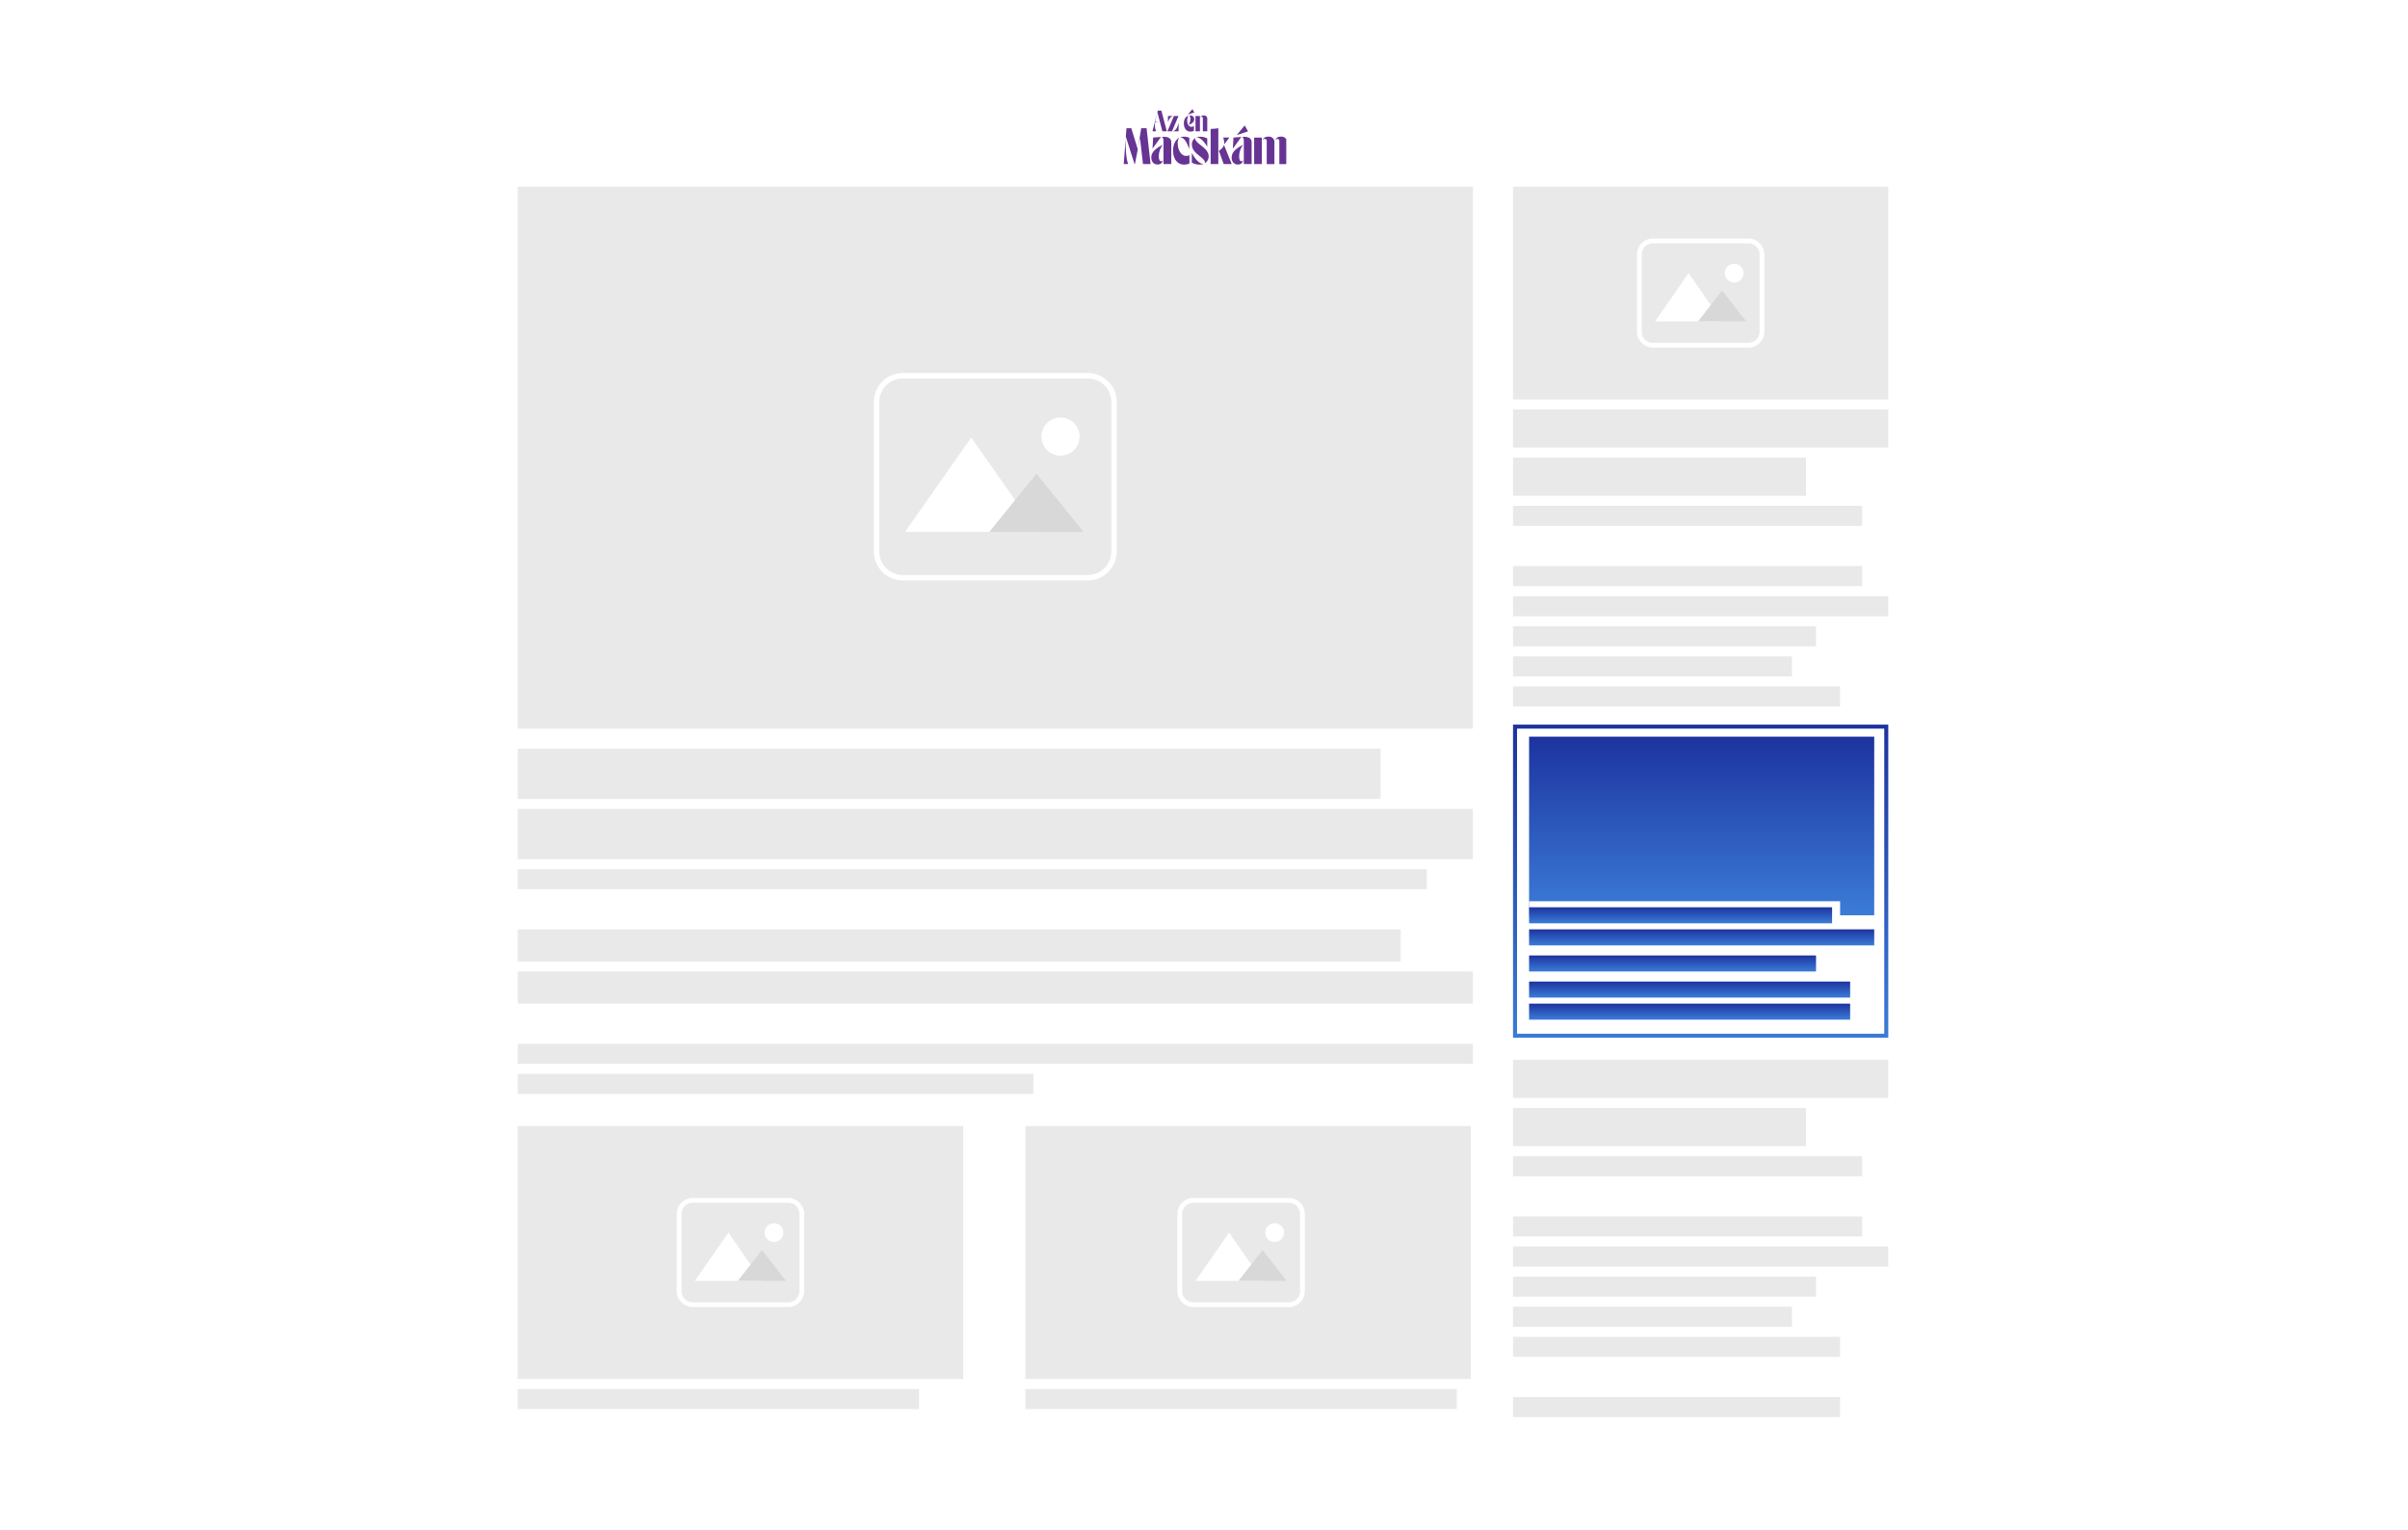 <svg xmlns="http://www.w3.org/2000/svg" xmlns:xlink="http://www.w3.org/1999/xlink" width="1200" height="762" viewBox="0 0 1200 762"><defs><filter id="Rectangle_3473" x="0" y="0" width="1200" height="762" filterUnits="userSpaceOnUse"></filter><linearGradient id="linear-gradient" x1="0.5" x2="0.5" y2="1" gradientUnits="objectBoundingBox"><stop offset="0" stop-color="#1d339f"/><stop offset="1" stop-color="#3b7cd7"/></linearGradient><clipPath id="clip-path"><rect id="Rectangle_2" data-name="Rectangle 2" width="81" height="28" transform="translate(0 -0.262)" fill="#fff"/></clipPath></defs><g id="PR_cikk_leaddel_Macska" data-name="PR cikk leaddel_Macska" transform="translate(-63 -23996)"><g transform="matrix(1, 0, 0, 1, 63, 23996)" filter="url(#Rectangle_3473)"><rect id="Rectangle_3473-2" data-name="Rectangle 3473" width="1110" height="672" transform="translate(45 45)" fill="#fff"/></g><rect id="Rectangle_3248" data-name="Rectangle 3248" width="476" height="270" transform="translate(321 24089)" fill="#e9e9e9"/><rect id="Rectangle_3256" data-name="Rectangle 3256" width="187" height="106" transform="translate(817 24089)" fill="#e9e9e9"/><rect id="Rectangle_3264" data-name="Rectangle 3264" width="222" height="126" transform="translate(321 24557)" fill="#e9e9e9"/><rect id="Rectangle_3265" data-name="Rectangle 3265" width="222" height="126" transform="translate(574 24557)" fill="#e9e9e9"/><rect id="Rectangle_3249" data-name="Rectangle 3249" width="430" height="25" transform="translate(321 24369)" fill="#e9e9e9"/><rect id="Rectangle_3257" data-name="Rectangle 3257" width="187" height="19" transform="translate(817 24200)" fill="#e9e9e9"/><rect id="Rectangle_3476" data-name="Rectangle 3476" width="187" height="19" transform="translate(817 24524)" fill="#e9e9e9"/><rect id="Rectangle_3258" data-name="Rectangle 3258" width="146" height="19" transform="translate(817 24224)" fill="#e9e9e9"/><rect id="Rectangle_3475" data-name="Rectangle 3475" width="146" height="19" transform="translate(817 24548)" fill="#e9e9e9"/><rect id="Rectangle_3250" data-name="Rectangle 3250" width="476" height="25" transform="translate(321 24399)" fill="#e9e9e9"/><rect id="Rectangle_3252" data-name="Rectangle 3252" width="440" height="16" transform="translate(321 24459)" fill="#e9e9e9"/><rect id="Rectangle_3253" data-name="Rectangle 3253" width="476" height="16" transform="translate(321 24480)" fill="#e9e9e9"/><rect id="Rectangle_3251" data-name="Rectangle 3251" width="453" height="10" transform="translate(321 24429)" fill="#e9e9e9"/><rect id="Rectangle_3259" data-name="Rectangle 3259" width="174" height="10" transform="translate(817 24248)" fill="#e9e9e9"/><rect id="Rectangle_3474" data-name="Rectangle 3474" width="174" height="10" transform="translate(817 24572)" fill="#e9e9e9"/><rect id="Rectangle_3260" data-name="Rectangle 3260" width="174" height="10" transform="translate(817 24278)" fill="#e9e9e9"/><rect id="Rectangle_3477" data-name="Rectangle 3477" width="174" height="10" transform="translate(817 24602)" fill="#e9e9e9"/><rect id="Rectangle_3263" data-name="Rectangle 3263" width="139" height="10" transform="translate(817 24323)" fill="#e9e9e9"/><rect id="Rectangle_3480" data-name="Rectangle 3480" width="139" height="10" transform="translate(817 24647)" fill="#e9e9e9"/><rect id="Rectangle_3267" data-name="Rectangle 3267" width="200" height="10" transform="translate(321 24688)" fill="#e9e9e9"/><rect id="Rectangle_3269" data-name="Rectangle 3269" width="215" height="10" transform="translate(574 24688)" fill="#e9e9e9"/><rect id="Rectangle_3261" data-name="Rectangle 3261" width="187" height="10" transform="translate(817 24293)" fill="#e9e9e9"/><rect id="Rectangle_3478" data-name="Rectangle 3478" width="187" height="10" transform="translate(817 24617)" fill="#e9e9e9"/><rect id="Rectangle_3277" data-name="Rectangle 3277" width="151" height="10" transform="translate(817 24308)" fill="#e9e9e9"/><rect id="Rectangle_3479" data-name="Rectangle 3479" width="151" height="10" transform="translate(817 24632)" fill="#e9e9e9"/><rect id="Rectangle_3262" data-name="Rectangle 3262" width="163" height="10" transform="translate(817 24338)" fill="#e9e9e9"/><rect id="Rectangle_3481" data-name="Rectangle 3481" width="163" height="10" transform="translate(817 24662)" fill="#e9e9e9"/><rect id="Rectangle_3482" data-name="Rectangle 3482" width="163" height="10" transform="translate(817 24692)" fill="#e9e9e9"/><rect id="Rectangle_3254" data-name="Rectangle 3254" width="476" height="10" transform="translate(321 24516)" fill="#e9e9e9"/><rect id="Rectangle_3255" data-name="Rectangle 3255" width="257" height="10" transform="translate(321 24531)" fill="#e9e9e9"/><g id="Group_40759" data-name="Group 40759" transform="translate(11 21428)"><path id="Rectangle" d="M2,2V154H185V2H2M0,0H187V156H0Z" transform="translate(806 2929)" fill="url(#linear-gradient)"/></g><g id="Group_40717" data-name="Group 40717" transform="translate(1134.465 32457.023)"><path id="Rectangle_3276" data-name="Rectangle 3276" d="M13.466.709A12.758,12.758,0,0,0,.709,13.465V87.886a12.758,12.758,0,0,0,12.758,12.758H105.6a12.758,12.758,0,0,0,12.758-12.758V13.466A12.758,12.758,0,0,0,105.6.709H13.466m0-.709H105.6a13.466,13.466,0,0,1,13.466,13.466v74.42A13.466,13.466,0,0,1,105.6,101.352H13.466A13.466,13.466,0,0,1,0,87.886V13.466A13.466,13.466,0,0,1,13.466,0Z" transform="translate(-635 -8274.2)" fill="#fff"/><path id="Rectangle_3276_-_Outline" data-name="Rectangle 3276 - Outline" d="M13.466-1H105.6a14.466,14.466,0,0,1,14.466,14.466v74.42A14.466,14.466,0,0,1,105.6,102.352H13.466A14.466,14.466,0,0,1-1,87.886V13.466A14.466,14.466,0,0,1,13.466-1ZM105.6,99.643a11.758,11.758,0,0,0,11.758-11.758V13.466A11.758,11.758,0,0,0,105.6,1.709H13.466A11.758,11.758,0,0,0,1.709,13.465V87.886A11.758,11.758,0,0,0,13.465,99.643Z" transform="translate(-635 -8274.2)" fill="#fff"/><path id="Polygon_8" data-name="Polygon 8" d="M33,0,66,47H0Z" transform="translate(-620.464 -8243.024)" fill="#fff"/><path id="Polygon_9" data-name="Polygon 9" d="M23.5,0,47,29H0Z" transform="translate(-578.464 -8225.024)" fill="#d8d8d8"/><circle id="Ellipse_738" data-name="Ellipse 738" cx="9.5" cy="9.5" r="9.5" transform="translate(-552.464 -8253.024)" fill="#fff"/></g><g id="Group_40718" data-name="Group 40718" transform="translate(1514.763 32390.037)"><path id="Rectangle_3276-2" data-name="Rectangle 3276" d="M6.953.366A6.587,6.587,0,0,0,.366,6.953V45.374a6.587,6.587,0,0,0,6.587,6.587h47.57a6.587,6.587,0,0,0,6.587-6.587V6.953A6.587,6.587,0,0,0,54.522.366H6.953m0-.366h47.57a6.953,6.953,0,0,1,6.953,6.953V45.374a6.953,6.953,0,0,1-6.953,6.953H6.953A6.953,6.953,0,0,1,0,45.374V6.953A6.953,6.953,0,0,1,6.953,0Z" transform="translate(-635 -8274.2)" fill="#fff"/><path id="Rectangle_3276_-_Outline-2" data-name="Rectangle 3276 - Outline" d="M6.953-1h47.57a7.962,7.962,0,0,1,7.953,7.953V45.374a7.962,7.962,0,0,1-7.953,7.953H6.953A7.962,7.962,0,0,1-1,45.374V6.953A7.962,7.962,0,0,1,6.953-1Zm47.57,51.961a5.587,5.587,0,0,0,5.587-5.587V6.953a5.587,5.587,0,0,0-5.587-5.587H6.953A5.587,5.587,0,0,0,1.366,6.953V45.374a5.587,5.587,0,0,0,5.587,5.587Z" transform="translate(-635 -8274.2)" fill="#fff"/><path id="Polygon_8-2" data-name="Polygon 8" d="M16.7,0l16.7,24.055H0Z" transform="translate(-626.982 -8257.956)" fill="#fff"/><path id="Polygon_9-2" data-name="Polygon 9" d="M12.028,0,24.055,15.369H0Z" transform="translate(-605.599 -8249.27)" fill="#d8d8d8"/><circle id="Ellipse_738-2" data-name="Ellipse 738" cx="4.677" cy="4.677" r="4.677" transform="translate(-592.235 -8262.634)" fill="#fff"/></g><g id="Group_40722" data-name="Group 40722" transform="translate(1036.263 32868.039)"><path id="Rectangle_3276-3" data-name="Rectangle 3276" d="M6.953.366A6.587,6.587,0,0,0,.366,6.953V45.374a6.587,6.587,0,0,0,6.587,6.587h47.57a6.587,6.587,0,0,0,6.587-6.587V6.953A6.587,6.587,0,0,0,54.522.366H6.953m0-.366h47.57a6.953,6.953,0,0,1,6.953,6.953V45.374a6.953,6.953,0,0,1-6.953,6.953H6.953A6.953,6.953,0,0,1,0,45.374V6.953A6.953,6.953,0,0,1,6.953,0Z" transform="translate(-635 -8274.2)" fill="#fff"/><path id="Rectangle_3276_-_Outline-3" data-name="Rectangle 3276 - Outline" d="M6.953-1h47.57a7.962,7.962,0,0,1,7.953,7.953V45.374a7.962,7.962,0,0,1-7.953,7.953H6.953A7.962,7.962,0,0,1-1,45.374V6.953A7.962,7.962,0,0,1,6.953-1Zm47.57,51.961a5.587,5.587,0,0,0,5.587-5.587V6.953a5.587,5.587,0,0,0-5.587-5.587H6.953A5.587,5.587,0,0,0,1.366,6.953V45.374a5.587,5.587,0,0,0,5.587,5.587Z" transform="translate(-635 -8274.2)" fill="#fff"/><path id="Polygon_8-3" data-name="Polygon 8" d="M16.7,0l16.7,24.055H0Z" transform="translate(-626.982 -8257.956)" fill="#fff"/><path id="Polygon_9-3" data-name="Polygon 9" d="M12.028,0,24.055,15.369H0Z" transform="translate(-605.599 -8249.27)" fill="#d8d8d8"/><circle id="Ellipse_738-3" data-name="Ellipse 738" cx="4.677" cy="4.677" r="4.677" transform="translate(-592.235 -8262.634)" fill="#fff"/></g><g id="Group_40723" data-name="Group 40723" transform="translate(1285.763 32868.039)"><path id="Rectangle_3276-4" data-name="Rectangle 3276" d="M6.953.366A6.587,6.587,0,0,0,.366,6.953V45.374a6.587,6.587,0,0,0,6.587,6.587h47.57a6.587,6.587,0,0,0,6.587-6.587V6.953A6.587,6.587,0,0,0,54.522.366H6.953m0-.366h47.57a6.953,6.953,0,0,1,6.953,6.953V45.374a6.953,6.953,0,0,1-6.953,6.953H6.953A6.953,6.953,0,0,1,0,45.374V6.953A6.953,6.953,0,0,1,6.953,0Z" transform="translate(-635 -8274.2)" fill="#fff"/><path id="Rectangle_3276_-_Outline-4" data-name="Rectangle 3276 - Outline" d="M6.953-1h47.57a7.962,7.962,0,0,1,7.953,7.953V45.374a7.962,7.962,0,0,1-7.953,7.953H6.953A7.962,7.962,0,0,1-1,45.374V6.953A7.962,7.962,0,0,1,6.953-1Zm47.57,51.961a5.587,5.587,0,0,0,5.587-5.587V6.953a5.587,5.587,0,0,0-5.587-5.587H6.953A5.587,5.587,0,0,0,1.366,6.953V45.374a5.587,5.587,0,0,0,5.587,5.587Z" transform="translate(-635 -8274.2)" fill="#fff"/><path id="Polygon_8-4" data-name="Polygon 8" d="M16.7,0l16.7,24.055H0Z" transform="translate(-626.982 -8257.956)" fill="#fff"/><path id="Polygon_9-4" data-name="Polygon 9" d="M12.028,0,24.055,15.369H0Z" transform="translate(-605.599 -8249.27)" fill="#d8d8d8"/><circle id="Ellipse_738-4" data-name="Ellipse 738" cx="4.677" cy="4.677" r="4.677" transform="translate(-592.235 -8262.634)" fill="#fff"/></g><rect id="Rectangle_4563" data-name="Rectangle 4563" width="172" height="89" transform="translate(825 24363)" fill="url(#linear-gradient)"/><rect id="Rectangle_4564" data-name="Rectangle 4564" width="172" height="8" transform="translate(825 24459)" fill="url(#linear-gradient)"/><rect id="Rectangle_4565" data-name="Rectangle 4565" width="143" height="8" transform="translate(825 24472)" fill="url(#linear-gradient)"/><rect id="Rectangle_4566" data-name="Rectangle 4566" width="160" height="8" transform="translate(825 24485)" fill="url(#linear-gradient)"/><rect id="Rectangle_4569" data-name="Rectangle 4569" width="160" height="8" transform="translate(825 24496)" fill="url(#linear-gradient)"/><rect id="Rectangle_4568" data-name="Rectangle 4568" width="155" height="9" transform="translate(825 24445)" fill="#fff"/><rect id="Rectangle_4567" data-name="Rectangle 4567" width="151" height="8" transform="translate(825 24448)" fill="url(#linear-gradient)"/><g id="Layer_1_1_" data-name="Layer_1 (1)" transform="translate(623 24050.262)" clip-path="url(#clip-path)"><path id="Path_25" data-name="Path 25" d="M36.579,7.616a7.362,7.362,0,0,0,.444,4.579h-1.83l2.3-8.929L36.684,7.1a2.551,2.551,0,0,0-.068.312l1.937.108-1.978.094Zm5.77,4.579H40.129L37.655,2.725l.2-.826h1.775Z" transform="translate(-20.874 -1.055)" fill="#673493"/><path id="Path_26" data-name="Path 26" d="M56.751,8.493h2.274L55.8,16.107H53.512l3.241-7.613Zm-2.972,0h2.743c-1.331.2-2.03,1.165-2.743,3.061Zm5.3,7.613H56.1c1.6-.3,2.353-1.706,2.972-4.24Z" transform="translate(-31.74 -4.966)" fill="#673493"/><path id="Path_27" data-name="Path 27" d="M77.4,8.833a2.312,2.312,0,0,0,1.277-.406v2.4a3.5,3.5,0,0,1-1.693.392c-2.178,0-3.321-1.761-3.321-4.052,0-2.073.928-3.536,2.381-3.875-.376.149-.712,1.234-.712,2.438,0,1.72.726,3.1,2.071,3.1ZM77.917,0l.942,1.681-3.2,1.043L77.919,0ZM76.706,3.2a1.87,1.87,0,0,1,2.126,1.855c0,1.49-1.386,2.371-2.743,2.791.847-1.206,1.238-4.485.134-4.607a2.321,2.321,0,0,1,.485-.041Z" transform="translate(-43.695 0.072)" fill="#673493"/><path id="Path_28" data-name="Path 28" d="M87.91,8.119h2.205v7.613H87.91Zm5.863,1.436v6.178H91.568V9.215c0-.461-.2-.69-.564-.69a.794.794,0,0,0-.712.339,1.748,1.748,0,0,1,1.707-1c1.775,0,1.775,1.3,1.775,1.694Z" transform="translate(-52.143 -4.592)" fill="#673493"/><path id="Path_29" data-name="Path 29" d="M0,41.314l.958-12.65c-.047,6.066.234,9.733,1.236,12.65ZM1.376,23.446h2.4L7,33.956,5.577,41.314H5.39L1.026,27.608Zm7.327,0h2.684l1.983,17.868H9.591L8.1,28.429l-.958,4.8Z" transform="translate(0 -13.835)" fill="#673493"/><path id="Path_30" data-name="Path 30" d="M62.787,37.18c0,3.22,1.68,6.207,4.2,6.207a3.39,3.39,0,0,0,1.61-.377v4.162a6.386,6.386,0,0,1-2.638.541c-3.593,0-5.507-3.126-5.507-7.007,0-3.361,1.446-5.5,3.079-6.419a4.265,4.265,0,0,0-.747,2.893ZM65.867,33.8a6.953,6.953,0,0,1,2.661.541v5.6c-1.119-2.775-2.311-5.854-4.644-5.784A5.547,5.547,0,0,1,65.867,33.8Z" transform="translate(-35.857 -19.974)" fill="#673493"/><path id="Path_31" data-name="Path 31" d="M87.174,47.743a7.815,7.815,0,0,1-3.78-.965V41.911c1.563,3.01,3.944,5.784,6.021,5.407a5.615,5.615,0,0,1-2.24.424Zm.07-4.3c-1.82-1.457-3.8-3.057-3.8-5.666a3.527,3.527,0,0,1,1.867-3.361c-.958.824,1.143,2.587,2.357,3.526,1.96,1.5,4.131,3.267,4.131,5.713a3.862,3.862,0,0,1-2.1,3.5C90.582,46.284,88.994,44.85,87.244,43.44Zm.374-9.592a7.465,7.465,0,0,1,3.476.871v4.068c-1.54-2.422-3.523-4.844-5.553-4.515A5.07,5.07,0,0,1,87.618,33.848Z" transform="translate(-49.464 -20.005)" fill="#673493"/><path id="Path_32" data-name="Path 32" d="M106.449,23.8a30.352,30.352,0,0,0,3.827-.353V41.314h-3.827Zm6.511,17.515-2.427-6.654a5.351,5.351,0,0,0,2.59-2.846l3.827,9.5h-3.99ZM115.784,28.1l-2.637,3.456a6.754,6.754,0,0,0-.467-3.456h3.1Z" transform="translate(-63.139 -13.835)" fill="#673493"/><path id="Path_33" data-name="Path 33" d="M159.736,34.243h3.827V47.456h-3.827Zm10.1,2.493V47.458h-3.827V36.149c0-.8-.257-1.2-.888-1.2a1.382,1.382,0,0,0-1.236.588,2.95,2.95,0,0,1,2.965-1.74,2.692,2.692,0,0,1,2.988,2.94Zm6.277,0V47.458h-3.827V36.149c0-.8-.257-1.2-.887-1.2a1.381,1.381,0,0,0-1.236.588,2.948,2.948,0,0,1,2.962-1.74,2.692,2.692,0,0,1,2.988,2.94Z" transform="translate(-94.745 -19.976)" fill="#673493"/><path id="Path_34" data-name="Path 34" d="M132.2,50.07c0-2.652,1.921-4.419,5.762-6.427a9.3,9.3,0,0,0-2.015,5.9c0,1.387.356,2.365,1.162,2.365.475,0,.806-.335.971-.955-.308,1.5-1.02,2.555-2.727,2.555C133.383,53.51,132.2,52.149,132.2,50.07Z" transform="translate(-78.412 -25.815)" fill="#673493"/><path id="Path_35" data-name="Path 35" d="M145.062,34.03c.535.355.826.777.826,2.153V47.55h3.889V36.67c0-3.173-4.047-2.716-4.713-2.642Z" transform="translate(-86.042 -20.073)" fill="#673493"/><path id="Path_36" data-name="Path 36" d="M133.671,40l.3-5.527,3.91-.3Z" transform="translate(-79.285 -20.202)" fill="#673493"/><path id="Path_37" data-name="Path 37" d="M142.376,20.043l1.66,2.963-5.643,1.84Z" transform="translate(-82.087 -11.817)" fill="#673493"/><path id="Path_38" data-name="Path 38" d="M33.8,50.036c0-2.652,1.921-4.419,5.762-6.427a9.3,9.3,0,0,0-2.015,5.9c0,1.387.356,2.365,1.162,2.365.475,0,.806-.335.971-.955-.308,1.5-1.02,2.555-2.727,2.555C34.981,53.476,33.8,52.115,33.8,50.036Z" transform="translate(-20.046 -25.795)" fill="#673493"/><path id="Path_39" data-name="Path 39" d="M46.656,34c.535.355.825.777.825,2.153V47.517H51.37V36.636c0-3.173-4.047-2.716-4.713-2.642Z" transform="translate(-27.673 -20.053)" fill="#673493"/><path id="Path_40" data-name="Path 40" d="M35.27,39.97l.3-5.527,3.911-.3Z" transform="translate(-20.92 -20.182)" fill="#673493"/></g></g></svg>